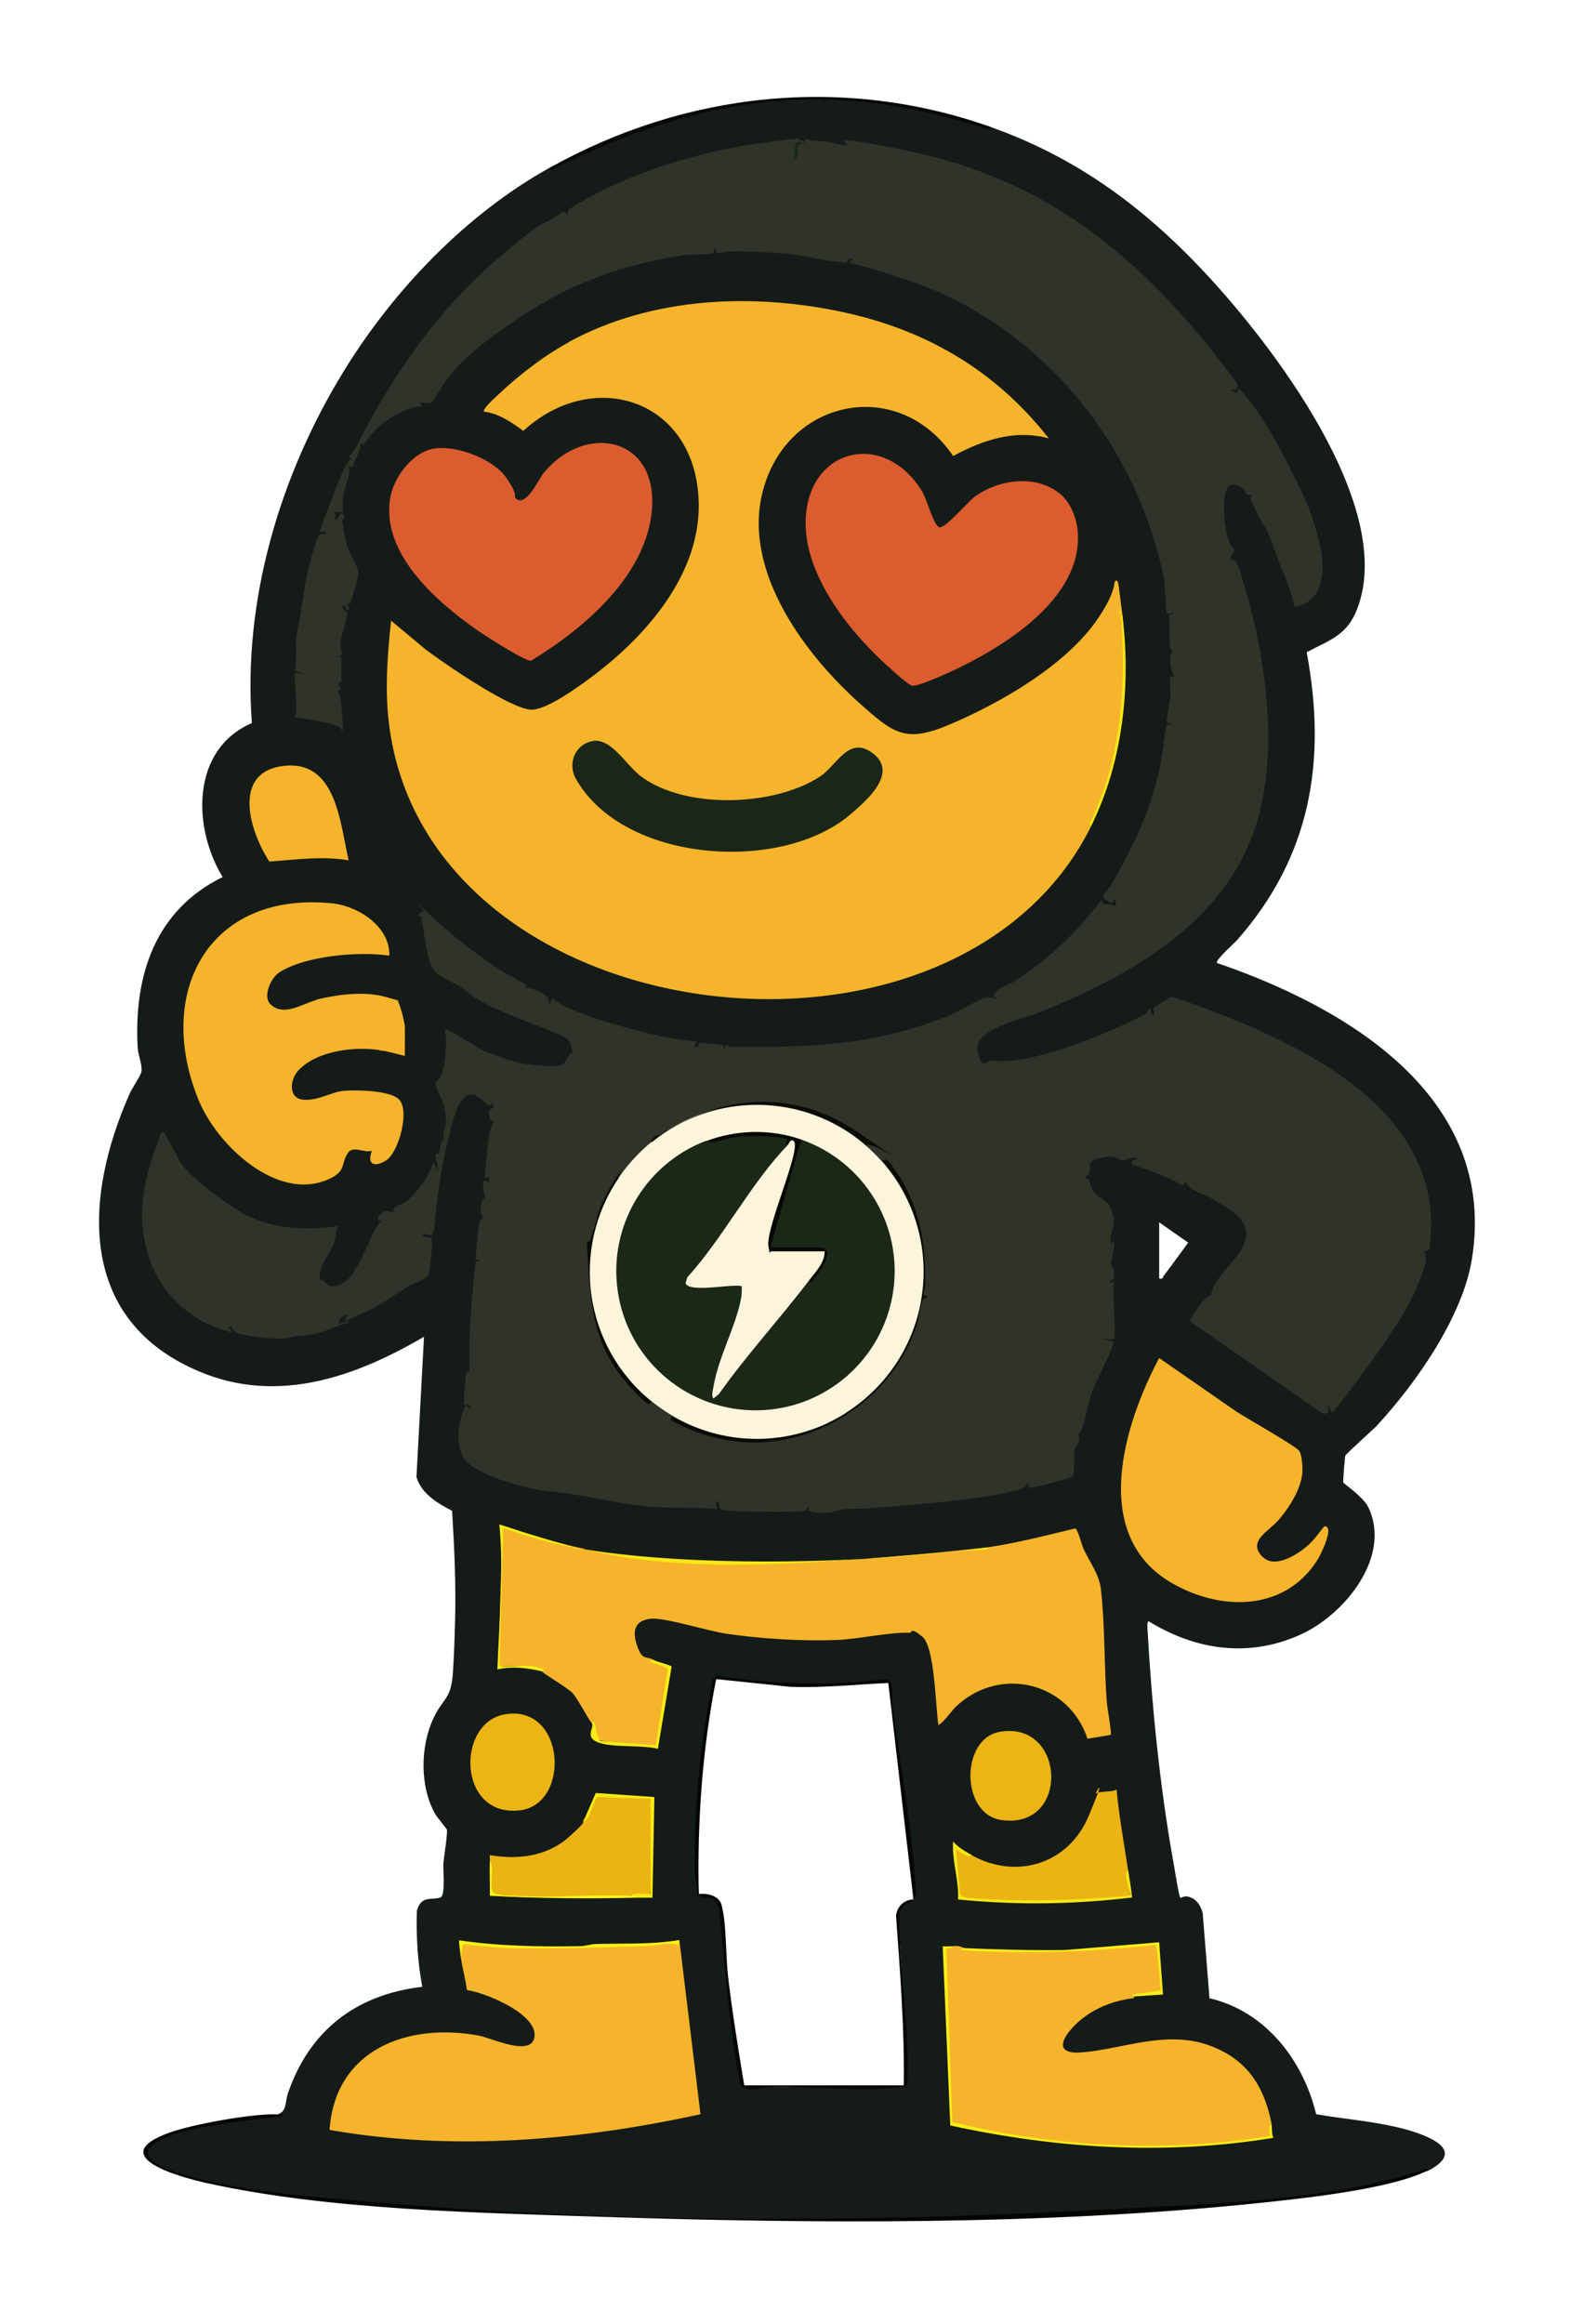 <svg xmlns="http://www.w3.org/2000/svg" id="Ebene_1" viewBox="0 0 810.9 1200.1"><defs><style> .st0 { fill: #fdf4dc; } .st1 { fill: #f6e914; } .st2 { fill: #f5b42b; } .st3 { fill: #070804; } .st4 { fill: #f5e716; } .st5 { fill: #f5e615; } .st6 { fill: #040602; } .st7 { fill: #30342a; } .st8 { fill: #faf113; } .st9 { fill: #f8e716; } .st10 { fill: #f8b82c; } .st11 { fill: #ecb414; } .st12 { fill: #f6eb15; } .st13 { fill: #f7ec13; } .st14 { fill: #f9ee16; } .st15 { fill: #1a2617; } .st16 { fill: #f6b42b; } .st17 { fill: #db5c2e; } .st18 { fill: #f7b72b; } .st19 { fill: #f4b22a; } .st20 { fill: #1b2717; } .st21 { fill: #f9ed14; } .st22 { fill: #30332a; } .st23 { fill: #0a0b05; } .st24 { fill: #151b18; } .st25 { fill: #070803; } .st26 { fill: #f8f3e7; } .st27 { fill: #f9f3e8; } .st28 { fill: #f6b52b; } .st29 { fill: #ecb314; } .st30 { fill: #f9f614; } .st31 { fill: #fcf4db; } .st32 { fill: #f8f3e8; } .st33 { fill: #0c0c05; } .st34 { fill: #050602; } .st35 { fill: #070904; } .st36 { fill: #0f110d; } .st37 { fill: #0b0c05; } .st38 { fill: #171c19; } .st39 { fill: #db5d2f; } </style></defs><path class="st24" d="M711.6,735.7c20-21.7,43.8-55.8,48.6-85.3,13.6-83.6-63.9-129.9-131.6-153.1-1.2-1.4,9.1-10.3,10.5-12,37.9-43.1,46.3-92.4,35.8-148.5,11.9-6.3,20.9-8.7,26.1-22.4,20.5-53.3-45.1-138-79.9-174.9-31.4-33.3-65.9-58.5-109.4-73.9-23.6-6.3-47.2-12.4-72.4-14.2-55.1-4-106.9,11.2-155.4,35.2-43.2,24.1-80.5,63-106.3,105-33,53.6-52.3,118.5-47.5,181.8-31.4,13.5-30.8,53.8-15.1,79.5-34.9,17.2-45.9,50.8-43.9,88,.2,4,2.6,9.2,1.9,12.7-.4,2-4.7,8.2-6,11.1-24,54.1-27.1,117.4,36.5,143.8,40.2,16.7,80.2,2.5,115.5-18.2l-3.9,72.4c2.5,8.7,10.9,13.6,18.4,17.5,1.2,19.5,2.1,39,1.5,58.5-.2,7.8-.5,16.1-1,24-.9,15.4-4.9,13.4-10.2,24.8-6.8,14.6-7,35.2,1,49.3,1.2,2,5.8,7.4,6,8,.5,2.1-1.6,14.4-1.8,17.8-.2,3.6,1.2,16.4-1.6,17.3-4.7,1.5-9.7-1.3-12.1,6.8-.4,13,.4,26.4,2.8,39.3-34.2,4-58.2,22.5-69.4,55-1.6,4.7-.3,9.2-5.5,11l.7.6c-17.5.8-35.8,4-52,8.3-23.2,6.1-20.5,16.1,1.8,22.4,47.5,13.5,108.6,16.9,158.8,19,129.1,5.3,261.8,7.7,389.4-4.4,32.3-3.1,65.5-6.7,95.7-16.9,22.5-11.6-4.5-19.8-16-22.5-13.7-3.2-27.9-4.3-41.8-6.7-6.8-28-26.1-53.1-55.1-59.9l-3.5-43.9c-1.1-4.3-3.6-8-8.3-8.7-1.4-.2-3.1.9-3.2.8-.8-.5-3.2-16.2-3.7-18.8-6.9-38.3-11.1-80.7-13.3-119.6,0-1.2-.4-3.7.5-4.5,24.6,15.1,52,19,78.8,6.8,22.3-10.2,46.9-39.9,34.8-65.5-2.7-5.7-12.7-12.1-13-13-.2-.6.8-13,1-13.7.4-1.1,14.4-13.5,16.9-16.1ZM467.3,1077.2c-27.8.8-55.6.8-83.4.1-6-27.3-8.6-55.5-10.6-82.8.6-10.3-2.9-15.5-10.6-15.6l-.8-.9c-.3,0-.7,0-1,0-2.9-37.1,1.1-74.9,8.5-111.3,29.2,3.1,59.1,4.9,89.6,1.9,5.5,37.4,9.7,74.9,12.8,112.4-4.2,1.6-7.8,3.5-8.1,8.5,2.5,29.2,3.7,58.5,3.6,87.7ZM601,658.9c-.6.8,0,1.8-2.3,1.3v-29l15,10.5c-4.2,5.7-8.4,11.6-12.7,17.2Z"></path><path class="st24" d="M1368.1,506.7c9.5,5,13.7,13.4,26.3,12.7,13.2-.7,40.5-24,46.6-35.5.7-1.3,1.6-5.2,1.9-5.4.3-.3,3.6-1.1,5.1-2.2,5.6-4.3,22.7-32.9,26.9-40.5,18.2-32.9,19.6-52.2-6.4-80.8-13.3-14.7-29.4-27.7-45-39.8l-12-7.1c48.3-22,39.7-80.2,28.3-122.5-3.2-11.8-7.1-23.6-11.5-35,10.8-6.4,17.3-19,10.6-30.9-5-8.9-34.7-27.5-44.6-33.3-56.5-33.2-102.9-40.7-162-7.2-58,32.9-74.9,71.5-82.9,136.1-3.4,27.6-6,63.4,17.3,83.3,4.5,3.9,10,6.3,14.6,10.1-2.4.2-4.7,1.5-6.7,2.7-12.7,7-24.5,15.5-37,22.8-1.3.4-3.1-3-3.8-4-8.1-11.4-14.4-25.3-22-37.2,4.3-10.3,4.5-21,6.5-31.7,1.8-9.9,7.7-23.1,2.7-32.3-5.5-10.2-19.1-10.2-25.8-1.2l-5.6,9.4c-4.3-9.8-7.3-20.2-11.3-30.1-4.1-10-10.5-20.8-23.3-16-5.1,1.9-8.9,9-9.6,9.2-.7.2-3.2-1.5-4.4-1.7-9.9-2.1-17.2,4.7-18.1,14.3-13.8-2.9-19.2,8.1-17.2,20.3,2.5,15.1,24.7,62.6,34.9,74.2,1.7,2,9.4,7.4,9.4,8,0,.5-3.7,1.8-2.6,7.5,1,5.1,7.6,18.5,10.1,23.9,17.9,38.2,46.3,86.6,96.3,62l26.9-13.8c-.3.8-.7,1.5-.7,2.4-.6,16.4-1.6,34.5-.7,50.8.3,4.5.7,12.2,4.2,15.2,2.5,2.2,7.9,3,9.9,4.5.4.3.6.5.5,1.1l-2.1,72.3c-5.5,12.7.3,22.9,0,36.2,0,1.6-.7,3.2-.8,4.8-.1,8.1.1,16.2,0,24.3-9.9.3-3.5,13.2-3.7,19.5-.2,1.1-7.7,2.3-9.4,2.9-17.5,5.8-32.1,17.9-32.2,37.7-6.5,1.2-35.3,4.1-37.9,9.8-1.3,2.9,4.1,4.8,6.3,5.6,12.5,4.5,35.7,6.4,49.4,7.6,57,4.9,117.4,4.6,174.4,2.8,32.8-1.1,70.6-.9,102.6-8,6.1-1.3,24.3-5.6,9.9-11.3-8.9-3.5-19.4-4.1-28.7-6-2.1-17.3-12.5-31.2-28.8-37.2-2.1-5,.7-18.3-2.7-21.6-2.7-2.6-5.8.4-6.5-1.8l-17.5-100c.4-.9,1.3,0,1.9.2ZM1393.7,384.5l19.8,15.5-17.6,26.9c-1.8,1.5-.3,5.6-.7,6.2-.4.6-6.2,2.4-6.7,2.1l5.2-50.7ZM1315.5,662.6h-50.7c-1.1-12.8-3.2-25.7-4.2-38.6-.3-4.3.6-9.8,0-13.9-.3-1.9-1.8-2.7-2.1-4.9-1-7.6-.3-17.9-.6-25.8-.9-20.1-2-39.7-.7-59.8.1-1.9-.7-9.6,1-9.9l42.8,1.9,13.9,97c-1.1,7.5,1.8,15.3,2.1,22.9.4,10.1-1.8,20.8-1.4,31Z"></path><path class="st22" d="M1316.2,73.1l-1.4,2.1c3.4,1.8,1.4-1.2,2.4-1.4s11.9,2.7,14,3.4c8.5,2.8,34.4,16.2,40.2,22.3s.8,2.4,1.1,2.7,1.3-.5,2.2,0,.6,1.1,1,1.4c1.2.8,6.6,4.4,7.1,5s-.9,1.8-.6,2.7c.8,0,1.1-1.5,2.1-1.1s6.3,6.2,7.3,7.3c7.2,7.7,14.8,17.5,19.9,26.6s1.1,6.4,1.3,6.7,1.2-.8,1.7,0,2.7,5.8,2.9,6.3c5.9,18.9,12.3,40.6,15.9,61.2.9,5.1,2.4,12.9,2.5,17.8s-1.6.4-1.4,1.7l2,1.1c-1.3,3.6.5,10.5-.6,13.7s-3,.5,0,1.5c-.6,2.9-1.8,5.8-2.3,8.6s-.3,2.5-.9,4.4,1.1,3.4-1.6,3.3c-.4,1.2,1.6.3,1.4,1-4.3,7.8-9.9,16.3-17,21.9s-10.2,5.8-14.8,8.8-.9.9-.8,1.6c-1.2.3-.4-1.5-1-1.4-1.5.4-3.4,1.4-5.2,1.8-11.1,2.6-24.1,5.8-36.2,8.4s-21.4,5.6-30.4,6.1-1.7-1.3-2.1-1.1.2,1-.5,1.4c-3.7,1.9-11.8,1.4-16.2,2.8l-.7-2.1-.4,2.1-19,3.4c-1.1-.9,5.1-4.4,6-4.8,5.6-2.3,12.8-3.6,18.8-4.9,19.2-4.3,40.1-6.7,58.6-15.8s8.5-6,11.3-6.9,2,.4,2,.4c.4-.6-1-3.2,2.6-4s1.4.7,1.6.5-.6-1.4-.3-2.1,3.9-3.8,4.7-5c10.8-15.1,14-32.7,14.3-51s0-12.7-.9-18.7c-.1-.8-1.5-2.7-1.1-3.1s2.3.7,2.1-.7c-3-.3-2.3-5.8-3-8.5-7.1-30.8-12.4-50.8-35.9-73.2s-2-1-2.1-1.1c-.3-.4.8-1.9.7-2s-1.3,0-2-.4c-3.2-1.8-6.9-4.2-9.3-7l-15.1-6.9-.7-3.2-1.4.3-.3,1.7c-2.1-1.3-4.5-2.1-6.8-2.8-13.6-4.6-30.4-7.9-45.4-8.6s-7.9,1-11.1.4.3-2.4-1.1-2.1c.5,3.2-1.1,4.4-1.7.7l-1.7,2.1-.7-2.1-.5,1.4c-61.2,2.6-101.6,53.3-103.7,112.3-2.9,2.7-.3,1.1,0,2.1s-.9,5.3-1,7.1c-1,20.2-.4,47,12.8,63.5.5.6,2.5.6,1,1.9l-2.4-.4c6.3,2.1,10.9,7.2,16.8,10.4,16.2,8.6,37.3,11.3,54.7,16.9s10.5,3.5,13.3,5.5,5.3,5,5.5,5.3-.4,1.8.1,2.6c-2.4-1.3-7.3-1.6-9.3-2.8s-.3-1.6-.5-2.1-1.6.8-2.4.8-.3-1.3-.9-1.4c-6.2-1.7-11.6-4-17.6-5.9-11.4-3.6-22.8-5.4-34.2-8.8-4.5-1.3-22.2-10.3-24.9-13.4s-.6-2.3-.7-2.4-1.2.7-2,.4c-1.2-.5-7.5-9.4-8-10.8s-.1-2.7-.6-4-3-2.1-3.2-2.7.5-1.6.5-2-2.5-.3-1.3-1.7,1.7.6,1.4-.7c-.6,0-1.9.4-2.1-.4-1.3-6.1-3.2-17.6-2.1-23.6s1.2-2.1,1.5-2.8-1-.2-1.2-.5c-.8-1,1.5-23.4,2.1-25.8s2.5-3.2,2.5-3.6-1.1-1.2-1.2-2.1c-1-7.1,6.6-35.5,9.4-43.4,8.5-24.2,19.2-38.9,39.2-54.7,1.4-1.1,2.7-2.5,2.9-2.6,2.2-1.6,9.2-7,11.2-7.7s2.1.2,3.4.4l-2.1-2.1c14.9-9.6,30.5-18.4,47.6-23.6l.7,2.1,1.5-2.7c13.5-1.8,27.1-3.9,40.6-1.5Z"></path><path class="st2" d="M1034.1,210.2c2.2-2.3,5.7-1.4,7.8.6s7.5,13.9,9.3,17.8,6.3,16,8.9,17.5c3.8,2.2,7-.7,6.4-4.9s-4.8-12.2-6.3-16.7c-1.3-3.8-5.6-14.9-5.3-18.2.3-4.7,4.9-6.9,8.7-3.9s12.8,31.1,16.7,39,3.6,5.3,3.7,6c.3,1.6-4.3,4.1-5.5,5.4-5.1,5.6-7.6,12.5-6.9,20.1s.9,7.9,5.7,6.5,1.8-7.7,2.8-11.2,4.1-7.8,6.4-9.5,6-2.4,7.2-3.9c3.3-4,6.7-21.4,12.3-22.5,11.2-2.2,4.4,13.4,3.3,18.6-4.4,21.5-1.9,39.9-23.4,52.4-12.2,7.1-26.2,8.1-36.6-2.5-9.7-9.9-26.1-47.9-30.6-61.9s-4.9-12.7-1.1-15,7.8,3.5,9.8,7c3.8,6.5,7.1,17.5,11.2,22.9s9.9,2.8,8.5-3.6-6.9-15.4-9.2-21.4-6.6-15.4-3.7-18.6Z"></path><path class="st18" d="M1366.9,166.3l-171.7-2.4c3-13.1,11.9-21.5,24.5-25.6,24.9-8,89.2-6.1,114.7,1.1,13.6,3.8,29.2,12.2,32.5,26.9Z"></path><path class="st32" d="M1325.2,182.2v14.9c0,2.6-8.2-.8-9.4,1s0,7.6-.3,9.8h-10.4v9.7h-10.8c-1.9,0-.1-10.9-.3-12.5h10.4v-11.8h10.4c-1-1.5-1.3-11.1.3-11.1h10.1Z"></path><polygon class="st27" points="1234.1 180.2 1234.1 196.1 1225.1 196.1 1225.1 206.6 1214.7 206.6 1214.7 216.3 1203.6 216.3 1203.6 203.8 1214 203.8 1214 192 1223.7 192 1223.7 180.2 1234.1 180.2"></polygon><g><path class="st10" d="M1372.5,192.7c-.5,3.2.7,6.3.7,9.4s-.7,7.1-.8,10.4c-.6,36,.1,67.1-39.9,79.6-30.6,9.5-98.2,9.5-123.7-11.9s-17.1-36.5-17-57c2.4,1.8,4.6,3.6,7.4,4.7,12,4.7,44.6,5.8,52.5-6.3,3.6-5.6,7.4-24.4,9.2-26.2s9.8-.2,12.5-.7c2.9,10,.8,25.9,10.6,32.6,11.9,8.2,43.9,6.8,57,1.6,14-5.5,13.8-24.4,18.6-36.3h12.9Z"></path><path class="st24" d="M1310.5,243.6c7.4,0,7.8,8,4,13-16.1,20.9-52.1,26-72.3,8.3-4.2-3.7-14-15.9-4.8-18.8,17.9,2.6,36.1,2.7,54.1.6s13.5-3.1,19.1-3.2Z"></path></g><path class="st16" d="M1371.8,466.6c-6.8-14.4,13.4-19,23.6-21.9s10.3-3.5,19.3,2.3c9.7,6.2,19.6,16.3,17.5,29s-14,17.3-19.5,21.5-17.9,14.2-27,8.4-3.8-3.3-3.4-4.7c1-3.7,13.4-13.1,15.1-17.7,1-3.6-2.6-6-5.9-4.5s-11.9,13.5-15.5,15.1-6.9-2.4-7.5-5c-2.5-10.7,13.7-16.7,13.7-22.1s-3.7-4.6-6.2-3.5-3.2,4-4.2,3.1Z"></path><path class="st28" d="M1231,542.3c-.5-.2-3.5-4.9-4.5-5.9-6.1-6-15.2-6.3-23-3.8l2.1-57c47.4,12.3,97.5,11.4,146,7l8.3,52.1c-2.1-.6-3.6-2-5.9-2.8-8.1-2.8-18-1.7-24.4,4.2-1.8,1.6-4.3,6.7-5.2,7.3-1.6,1-5.6,0-7.6.3l-5.7-40.5c-.4-1.9-1-3.5-3-3.8-19,1.6-37.9-1.1-56.9-1.6-3.3.2-4.7,2.2-5.1,5.3-1.6,11.2.6,25.7-.7,36.8,0,.7-.3,2.4-1.1,2.4-2.7,0-11.5.6-13.2,0Z"></path><path class="st19" d="M1248.6,619.6l4.3,45.4-96,2.4c-.2-20.7,24.9-31,42.7-29.1s10.4,4.7,14,1.3c3.9-3.6-.9-9-4.5-10.8s-10-2.1-10.4-2.5-1.1-7.3-.8-7.6l50.6.8Z"></path><path class="st16" d="M1380.8,619.5c-.3,2,.8,7.5-.7,8.7s-6.2.3-7.7.6c-5.5,1.1-22.4,6.3-19.1,14.3s10.6,0,14.6-1.4c20.9-7.5,41.2,5.6,42.1,27.8-13.8-.3-27.6.5-41.4,0-1.6,0-3.2-.7-4.8-.8-5-.2-34.9-.8-36.9-3.4.7-15.1,1.9-30.1.4-45.2l53.5-.7Z"></path><path class="st2" d="M1247.4,607h-45.2l.7-29.9c8.6,2.9,18.1,1.6,24.7-4.8s4.5-7.5,6.2-7.7,5.2.6,7,.7,4.6-1.2,5.1.5l1.5,41.3Z"></path><path class="st16" d="M1326.5,568.2c.3.2,2.4,3.7,3.2,4.5,9.8,9.3,28.5,8.1,35.6-3.9l6.6,38.9-45.9.7-5.6-39.3c-.5-1.8,5.7-1.1,6.1-.9Z"></path><path class="st28" d="M1343.1,541.8c17.4-2.8,20.6,22.9,5.9,25.4s-20.7-23-5.9-25.4Z"></path><path class="st2" d="M1209.6,542.5c13.3-2.1,19.5,15,9.2,22.4-16.4,11.8-27.7-19.4-9.2-22.4Z"></path><g><path class="st7" d="M1117.6,327.4c4.4,7.2,10.9,17.8,16.5,24.1s8.5,6.3,10.7.4-1.5-5.3-1.5-6c0-2.4,29.6-19.1,34-21.5s1.9-1,3.1-1.7c4.5-2.4,10-6.7,15.1-6.1s17.7,3.9,24.1,5.6c9.4,2.5,19.2,5.9,28.5,9.1,5.1,1.8,6,2.6,10.7,3.2s9.2.7,10.4,1.3.4,1.4.5,2.1l.7-2.1c15.9-.4,31.7-1.4,47.5-3.6s42-7.9,64.1-12.3c1.2,3.5,1.5.3,2.2-.1,1.8-1.2,15.2-2.1,17.6-1.8s11.6,4,12.4,5.4-.8,1.1-.6,1.3c3.2-.8,7,3.8,9.8,5.9s7.4,6.2,11.8,9.7,3.8,2.9,6.4,5.3c10.5,9.7,22,20.2,29.8,32.3h-2.8c.9,1.3,2.8.6,3.8,1.8,4.6,4.9,4.5,15.4,3.7,21.7s-2.2,9.6-2.4,10.1c-.7,1.3-2.1,1.5-2.2,1.7s.6,1.4.3,2.7c-2.5,8.8-15.5,28.2-21,36.1s-3.7,4.6-5.5,7c-3.4-6-7.6-11.4-12.7-15.9-1.7-1.5-5.1-3.2-6.4-4.6s0-1.6,0-1.7c-.3-.2-1.8,0-2.7-.4-1.7-.8-10.8-6.6-11-7.7s.9-2.6.5-3.7l-2.8,2.8c2.2-3.7,4.3-7.5,6.7-11.1s16.4-21.1,16.2-24.7-3.1-6.1-5.8-5.8-4,3.1-5.1,3.2-6.2-3.8-7.1-4.5c-4.6-3.2-9.3-6.3-13.9-9.7s-15.2-12.9-16.3-12.8c-4.4.3-5.3,2.6-6,6.7-1.5,9.1-.9,21.1-1.7,30.5s-1.7,8.6-1.8,12.9l-1.4-.7v2.1s1.4-.7,1.4-.7l-1.9,27.5c-8.2,6.2-16.3,13.2-14.1,24.6l-55.2,2.8c-1.3-3.2-.8-.5-1.2-.2-1.5,1.2-3-1-3.7-1.2s0,1.3-.7,1.4c-1,.2-6.6-.7-8.2-.7-25.3-.4-53.5-2.1-78.2-7.2-2.4-.5-18.8-4.8-19.5-5.6-1.2-1.4-1.9-15.7-1.4-18s2.1,0,2.1-.7l-2.1-.7c-.2-9.8.8-19.5,1.2-29.2.1-3.3-2-9.5,1.7-11.1,0-.8-1.8,0-2.1-.4s.5-12.1.7-12.8,1.5-.4,1.4-.8c-.9-2.9-1.5-7.2-.7-10.3s3.5-.7,0-2.3l1.1-23.5c-6.7-8-11.8-3.1-12.5,5.6s.8,10.4.2,12.5-1.4.2-1.3.7c1,3.5.4,1.7.4,4.9s.5,9.8-.3,11.1-2.2,2.2-2.9,2.7c-4.5,3.6-13.8,8.5-18.5,10.8-3.9,1.9-12.7,6.5-16.6,7s-.3-2.1-2.4-1.4c-.2.2,1,1.7.7,2.1s-8.1,2-9.4,2.1c-3.9.4-11.2,0-14.9-1s-13.1-6.6-15.7-9c-2.2-1.9-4.5-5.9-7.2-7.8l1.7-.3.3-1.4c-3.9.9-7.2-4.7-9.3-7.7-5.1-7.2-10.6-17.3-14.5-25.2-.8-1.6-1-2.1-1.8-3.6s-2.4-5-1.5-7.2c-.1-.2-1.1.7-1.3.6-.8-.5-6.9-13.9-6.4-14.5,13-1.1,25.3-4.1,36.4-11.3s6.7-8,10.2-4.4,7.5,11.9,9.9,15.9-.1,1.4,0,1.7Z"></path><g><path class="st26" d="M1298.8,350.5c18.7,11.2,27.3,33.9,20.5,54.6-6.7,20.8-26.9,34.2-48.7,32.2-21.8-1.9-39.3-18.6-42.3-40.2s9.3-42.5,29.7-50.3c.2-.6.4-1,.8-1.2,12.5-4.6,29.2-3.1,40,4.7Z"></path><path class="st36" d="M1258,347l-.8-1.5c8.5-3,16.6-3.5,25.4-2.1s10,2.9,14.7,5.4,2.9,1.2,1.3,1.8c-12.3-7.4-27.3-8.7-40.7-3.6Z"></path><path class="st38" d="M1277.2,384.5l10.4-28.2c.5-.4,1-.3,1.6-.2,3.2.5,12.9,9.9,15,12.9,19.6,28.7-4.9,66.7-38.8,57.6l28.9-38.6c1.1-.9-.8-3.4-1.4-3.4h-15.6Z"></path><path class="st38" d="M1270.3,397.7l-9.7,27.5c-1.6,1-7.2-3.9-8.7-5.2-29.3-25.6-8-74.1,30.9-65l-29.8,40.2c.2,1,3.6,2.5,4.5,2.5h12.9Z"></path></g></g><path class="st35" d="M511.8,65.6c-1.1,2-3.2.7-4.7.2-81-25.8-144.3-15.8-219.1,20.3-1,.5-3.4,2.5-4,.5,70-39.1,151.7-48,227.8-21Z"></path><path class="st6" d="M143.1,1091.9c1.1,0,3.3-.7,3,1-15.3,1.8-30.9,3.1-46,6.5-13.5,3-38.5,11.1-12.2,21.2,28.6,11,81.1,14.5,112.6,17.2,123.2,10.5,251.3,9.8,374.6,3,49.6-2.7,111.1-4.3,158.1-19.7,1.1-.4,3.6-2,4.2-.3-19.2,9.9-65.8,14.6-88.4,17-109.8,11.3-227.4,10.6-337.6,7-65.1-2.2-141-3.4-204.4-17.4-14.1-3.1-53.7-13.9-19.2-26.2,11.8-4.2,42.9-9.9,55.2-9.3Z"></path><path class="st2" d="M302,800.1c68.3,12.5,140.3,6.3,207.8-1,15.2-2.2,30.6-6.2,45.5-9.8,1.4.3,3.4,8.5,4.3,10.4,3.2,7.1,8.1,13.1,9,20.9,2.2,19,1.6,39.6,3.1,58.8.2,2.5,2.6,15.9,2,16.5l-12,2c-9.6-28.9-44.3-37.7-67-17.5-3.7,3.3-5.9,7.7-10,10.5-1.5-9-1.8-40.4-8.3-45.7s-5.2-2-6.5-2c-10.2-.5-26.5,3.3-37.7,3.7-18.2.7-38.7-.6-56.8-3.2-9.3-1.3-31.9-8.4-39-7.8-8.9.8-9.9,6.7-7.3,14.1s4.5,5.3,7.7,6.8c2.7,1.4,5.7,2.9,9,4.3.8,1.9-5.3,39.5-7.1,40.6s-26.3-2.2-29.6-3.1c-1-3.6-2.1-6.5-3.4-8.8-.9-.2-7.2-12.5-10-15.5s-16.1-10.5-16-11.5c-4.8-2.4-12-3.1-21.6-1.9l-.7-.5c.7-24.3,1.4-48.4,2.1-72.3,13.8,4.8,27.9,8.8,42.2,11.7Z"></path><path class="st2" d="M350.9,1002l10.9,89.8c-62.6,13.7-128.2,19.2-191.6,8.1,2.9-41.5,40.2-55.5,77.1-48.7,6.5,1.2,27.8,11.6,28.8.2s-25-22.3-34.9-23.7c-.8-5.6-2.3-11.2-3.2-16.8-.2-2.7,0-5.3.5-7.9,36.6,3.8,76.7,4.1,112.4-1.1Z"></path><path class="st2" d="M497.8,1006c.3.6-.5,1-2.5,1,34.2,1.1,68.4.6,102.5-3.2l2.2,25.1c-5,.2-9.7.9-14.2,2,0,.5,0,.8-.5,1-9.8,1.2-19.3,4.8-26.9,11-7.2,5.8-16.9,18.2,0,17,21.1-1.6,43.4-11.6,65.7-3.8s29.4,24.5,32.7,40.7c-.4,2.1-.5,4.3-.3,6.5-54.1,9-111.2,5.7-165-6.8l-3.5-90.6,6-1c1.9.1,3.7,1,4,1Z"></path><path class="st2" d="M652,803.8c5.9,6.3,16.7-.2,22.2-4.6s9.2-11,10-11c5.4,0-2.5,15.4-3.7,17.3-17.1,27.1-50.7,26.6-76.1,11.5-41.4-24.8-23.9-81.5-5.7-115.7l39.8,27.6c4.7,3.1,31.2,18.1,32.6,20.4s1.7,8.3,1.6,10.5c-.3,8.5-6.7,18.6-12.1,24.9s-16.4,11-8.6,19.2Z"></path><path class="st29" d="M302,939c1.8-2.3,3.8-6.3,6.2-12,9.4.2,18.7.9,27.7,2,.6.1,1,.2,1,.3.2,16.1,0,32.9-1,48.7v1c-3.4-.2-6.7-.2-10,0-8.5.4-69.4,2-72-.9-.2-5.7-.5-11.4-.9-17.1,0-1,0-2,0-3,14.7,2.5,29.6.7,41-9.5s5.2-6.4,8-9.5Z"></path><path class="st29" d="M582.7,966c0,4.4.5,8.9,1.3,13.5-28.6,3.2-57.3,3.4-85.9,1.1-.4,0-1.8-.4-2-.6-.9-.9-3.7-24.4-3.1-25.5s.5-.5,1-.6c2.4,2.3,5,3.7,7.8,4.1,23.2,12.9,50,4.6,60.4-20s3-11.1,3.8-11.7c1.8-1.6,8.3-.6,10.7-2.2,1.3,14.1,3.9,28,6,42Z"></path><path class="st11" d="M260.7,885.3c31.5-5.4,34.3,46.7,7.6,49.6-32.1,3.5-32.7-45.3-7.6-49.6Z"></path><path class="st11" d="M516.5,894.3c34-5.8,36.3,50.6.8,45.6-21.3-3-21.3-42.2-.8-45.6Z"></path><path class="st34" d="M471.8,981l-13-111.9c-16.8.8-33.6,2.6-50.5,2l-38.4-4c-7.2,36.5-9.8,73.7-9,110.9,0,0-.2,1.2-1,1,.8-4.3-1-8.5-1-12.4-.6-24.8,2-57.3,6.2-81.9s2.8-16.8,3.8-18.2.9-.9,1.5-1c28.8,4.2,58.1,5.3,87.1,1.6,4.4,0,3,10.5,3.4,13.4,4,31,10.1,62.9,12,94,.2,2.7.6,4.3-1,6.5Z"></path><path class="st25" d="M361.9,978c4.1-.2,9.5,1.1,10.8,5.7,2.6,10,2.1,25.8,3.3,36.6,2.2,18.9,5.3,37.8,8.4,56.6h82.4c.4-29.2-1.9-58.4-4-87.5.3-4.7,4.3-8.5,9-8.5-2,2.8-6.3,1.9-7,7.4-.5,3.5,0,9.3,0,13,.7,19.2,3.5,38.7,4,57.9,0,2.8.4,16.3-.5,17.6s-1.9.9-3,1c-19.6,2.4-47.3-.5-68,0-4.4,0-13.9,3.8-15.2-2.7-5.9-29.1-7.4-60.6-10.9-90-.4-1.5-1.4-3.4-2.7-4.3-2.8-1.8-7,.7-6.6-2.9Z"></path><path class="st21" d="M493.8,1005l-5,1.6,3.1,89.3c9.1,2.1,18.4,4.2,27.7,5.8,40.2,7,83,8.5,123.5,3.2,1.9-.2,12.1-1.5,12.6-1.9.6-.7-1-5.1,1-6,.4,2,0,4.8,1,7-55.5,9.1-112.2,5.6-166.9-6.4l-3.9-92.5c2.3.1,4.7-.1,7,0Z"></path><path class="st9" d="M509.8,799.1l.5,1c-64.4,4-145.5,15.6-208.3,0,58.9,9.5,148.3,7.4,207.8-1Z"></path><path class="st4" d="M501.8,958c-1.7,2.6-7.7-3.4-8-3l2.1,23.3,2.4,1.6c28.6,2.5,56.9,1.5,85.4-1,1-1-4.2-10.9-1-13,.7,4.7,1.6,9.3,2,14-29.9,3.6-60,4-89.9,1,.6-10-3.3-20.1-2.5-30,2.6,3.2,6,5,9.5,7Z"></path><path class="st13" d="M302,800.1c-14.3-2.3-28.3-6-42-11l-2,70.5c.7,1,.8,1.1,2,1.1,7.1-.2,14.1-1.6,20.9,1.4-.2.4-1,.8-1,1-7.7-1.8-15.1-2.7-23-1,.9-24.9,3.4-50,1-74.9,14.4,4.8,29.2,9.3,44,13Z"></path><path class="st14" d="M497.8,1006c17.4.8,34.9,1.2,52.5,1l48.4-4,2,27-15,1c0-.2-.9-.5-1-1l14.9-2.1c-.7-3.5-1.6-22.4-2.9-23.5-33.6,3.7-67.6,4.8-101.4,2.6l2.5-1Z"></path><path class="st8" d="M350.9,1002l-1,4c.1-1.4.1-1.9-1.4-2.1-5-.6-9.5,1-14,1.1-23.9.6-48.1,1.7-72,1-7.4-.2-16-1.2-23.4-2l-1,7c-.4-3-1-6-1-9,20.5,3,41.6,3.4,62.5,3,2.8,0,5.3-1,7.9-1.1,14.5-.4,29.1.3,43.5-2Z"></path><path class="st1" d="M302,939l5.7-13.1,30.3,2.1-1,52c-2.7,0-5.3,0-8,0-1.1-.3-2.1-.6-3-1,.9-2.1,10-.5,10-1v-49l-27.3-1c-1.5.4-3.4,9.5-5.7,11.5s-1-.5-1-.5Z"></path><path class="st12" d="M336.9,857.1c1.4.7,10,2.9,10,3.6l-7.1,42.4c-8.5-2.1-22.5-.5-30.3-3.1s-2.7-7.4-3.7-9.8c0,0,.3-1.6,1-1,1.2,1.1,1.3,9.1,3.6,9.9l28.3,2.1,6.1-39.3c-.2-.7-5.3-2.4-6.4-2.8s-4.1-1-1.7-1.8Z"></path><path class="st30" d="M325.9,979c1.1,0,2.5-.3,3,1-25.3.6-50.7.4-75.9-1,.1-6-.2-12,0-18,2.9,3.2-1.2,15.6,2.6,16.8s7.8,1.1,9.8,1.2c19.6,1.3,40.7-.9,60.5,0Z"></path><path class="st2" d="M180.1,444.3c-13.6-2.4-27.3-.3-41,.6-10.2-15.6-19.6-46.4,7.6-49.4,27.1-3,28.9,29.6,33.4,48.9Z"></path><path class="st22" d="M186.1,228.5c.4,5.3-3,8.2-4,13l-2-1c1.3,5.3-2.2,10.3-2.9,15.6s.2,8.1,0,8.4-3.3-.4-4,0,1.2,2.6-1,3.5c2.4,2.3,2.9-4.5,5-2.5s-.6,2.1-.4,3.1c.6,4,1.4,9.5,2.5,13.3s5.9,11.3,5.8,14.1-3.4,12.9-3.9,14.8-1.7.7-1.7.9c-.3.8,1.2,2.4.8,2.8-2,2.2-1.7-2.5-3-2-1.2,3.2,2.2,2.6,2,4.3-.5,5.1-3.1,11-3.5,15.6s3,4.9-1.5,6.6l2,.5v12.4c-.1.9-3.8-.2,0,4.1-3.6,1-.9,1.2-.5,3.9s1.9,17.6,1,17.6c-.9,0,0-1.5-1.2-2-7.2-2.8-15.6-4.1-23.3-5,2-2.5-.8-22.2,0-23l6,.5-6-1.5c1.3-5.4,0-14.7,1-19.3,2.3-9.9,3.5-24.2,6.5-35.6s4.2-14,5-15,2.3-.9,3.5-1c.3-2-2.5-.5-3-1s4.2-12,4.8-13.7c2.1-5.4,6.1-16.6,8.9-21.1s1.6-2.2,3.2-2.3l-2-1.5c1.7-2.1,3.8-5.2,5-7.5h1Z"></path><path class="st17" d="M547.4,254.9c5.4,4.3,8.6,12.4,9.2,19.2,3.2,35.1-39,60.6-66.5,73.2-3.4,1.5-16.9,7.7-19.3,6.7s-8.4-6.5-10.1-8c-20.7-18.1-45.1-47.9-44.6-76.8.8-38.3,41.1-47.5,60.4-15,2.4,4.1,5.8,17.6,8.8,18.1s14.6-13.1,18-15.7c12.2-9,31.5-11.8,43.9-1.8Z"></path><path class="st39" d="M266.2,257.2c5.3,5.4,11.9-9.7,14.8-13.2,21.3-25.6,57.9-18.5,55.8,17.8-2,34.8-34.9,62.6-62.5,79.4-3.3.3-25-13.7-29-16.6-20.6-14.6-48.3-39-43.8-67.2,1.8-11,11.6-24.2,23.1-25.8s30.1,5.4,36.8,15,3.8,9.6,4.8,10.7Z"></path><path class="st2" d="M436.8,161.5c42.6,9.4,78,30.5,104.9,64.9-17.5-4.8-34,.8-49.4,9.1-28.6-42.1-87.5-29.3-98.8,20.1-9.2,40.5,22.6,82.9,51.3,108.3,16.5,14.6,22.8,19.8,44.6,10.7,26.8-11.2,61.8-31.2,78.1-55.8,3.4-5.2,7.6-12.1,8.2-18.3,1.3-1.7,1.8.1,2,1.5.7,5.2,1.4,10.3,2,15.5,2.9,37.1-.4,74.7-16,108.9-69.6,140.9-339.6,109-362.4-49.7-2.7-18.6-1.3-37.6.7-56.2l17.7,14.8c9.8,7.4,44.1,31,54.8,31.2,7.6.1,22.9-10.9,29.3-15.6,29.4-21.5,59.2-54.9,57-93.8-2.8-51.1-54.5-67.5-90.5-34.6-6.1-4.4-12.6-9-20.3-9.9-1-1.2,5.3-6.9,6.5-8,10.8-10.4,24.3-20.8,37.5-28,44.9-23.2,94.2-23.1,142.9-15Z"></path><path class="st2" d="M436.8,161.5c-1,1.8-3.6,1-5.2.7-51-7.3-85.9-9.4-133.6,13.8s-3.4,2.5-4,.5c43.1-23.4,95.6-25.4,142.9-15Z"></path><path class="st5" d="M563.7,426.4c-2-.6,0-3,.5-4,13.2-28.1,16.8-60.7,15.5-91.5s-2.7-9.5,0-13.5c4.5,36.4.4,75.8-16,108.9Z"></path><path class="st15" d="M306.7,382.6c9-1.2,16.9,12.5,23.7,17.8,22.8,17.8,69.6,16.2,93.3.5,8.7-5.8,14.9-21.7,27.6-11.5s-4.3,24.6-12.5,31.5c-35.7,30.1-116.7,24.7-141.3-18.6-4.7-8.3-.2-18.4,9.2-19.7Z"></path><path class="st2" d="M196.1,542.3c-12.9-2-32.4.2-42,10.5-4.6,5-5.1,14.4,2.5,15.1s14.8-4.1,21-4.6c6.6-.5,22.8-.2,28,4,6.5,5.2.5,27.6-6.1,31.9-5.6,3.6-10.3,2.6-7.4-4.9-4.3,1.2-9.8-2.9-12.4,1.1-4,6-.5,9.4-10.3,13.7-26.5,11.5-57.2-17.8-66.7-40.7-23-55.8,5-108.4,68.9-101.9,13.5,1.4,29.9,12,29.5,27-15.6-2.3-43.3,0-56.8,8.6-4.3,2.7-8.8,12.4-4.6,16.5,6.8,6.7,16.7-.4,23.5-2.1h3c7.6-2.4,32.8-4.4,38.4,1s4.4,21.5,4.1,26.7c-4.2-1.2-8.3-1.7-12.5-1.7Z"></path><path class="st22" d="M232,586.3c-4.4,16.4-6.2,33.3-8.1,50.3-.7,2.6-3.8.2-5.8.6.1,2,3.6,1.3,4.7,2.2s-.8,18.3-1.7,19.3c-2.2,2.5-8.1,4.2-11,6-10,6.4-14.7,10.1-25.8,14.8s-2.1,4.2-6.2,1.6l2-2c-1.2-1.2-6.2,2.7-5,4s4.7-2.6,5,0c-5.8,1.2-11.1,4.3-17,5.6s-10.1.8-14.4,2.2-24.3-1.1-26.8-2.8-1.3-3.7-3.7-3l1.5,3c-20-4.8-36.4-19.1-42.8-38.9-6.2-18.9-3.6-36.1,2.8-54.4s3.2-9.3,3.6-9.7c1.6-1.6,1.8.7,2.2,1.3,3.1,4.4,5.8,10.9,8.1,14.5,5,7.6,25.3,22.4,33.7,26.6,15.1,7.5,31.3,8.1,47.8,5.6-2.3,2.7-1.4,6.1-2.6,8.9-2.5,6.5-7.2,9.9-7.5,18.5,3.2.8,3.7,3.6,6.4,3.7,13.5.4,18-25.8,25.5-33.6.2-.6-3.9.2-.4-3.4s5.6-.7,6.3-1.2.5-2.2,1.6-2.9c1.6-1.1,3.9-1.5,5.3-2.6,6-4.8,11.8-13,14.2-20.3l2,4c.8-2.4-1.3-5.5-1-7.4s1.6-.5,1.8-1.1c.8-2.6.7-6,3.2-8.5s1.4-.6,2-1Z"></path><path class="st2" d="M163.1,516.3c10.9-2.7,25.1-4.6,36-1.5s5.5,1.4,6.5,2.5,3.5,11.7,3.5,12.5v15.5c-4.4-1.1-8.5-2.3-13-3,3.6-3.1,8.1,1.2,12,1,1.2-1.2-1.9-23.8-4-25.5-5.2-4.4-23.6-3.4-30.4-2.4-3.3.5-7.8,3.3-10.6.9Z"></path><path class="st22" d="M185.1,228.5c17.6-34.2,40.2-67.2,69.7-92.9s23.7-17.6,35.7-26h1.5s1,2,1,2c0-1.3,0-2.5,1-3.5s10.2-6.1,12-7c25.2-13.8,60.1-23.8,88.5-27.4s14.7-1.6,19-1.2.6,2.3,2.4,2.1c-.3-4.9.3-2.1,3.5-1.9,7.2.3,8.1.4,15,2s0-2.1,1.9-2.1c8.2,0,29.7,4.6,38.5,6.6,72.4,16.4,120.5,59.9,163.7,118.1,1.3,3.6.7,4.5-2.9,3.8,3.5,4.1,4.2-.6,4.5-.5,10.2,11.4,17.8,24.6,24.6,38.2s9.2,17.5,12.7,27.5c5.2,15,12.9,42.6-8.7,47.2-2.4-11.2-7.7-21.4-11.4-32.2s-5.5-10.7-8.5-17.3c-.7-1.6-2.5-4.7-2.8-6.1s.7-2.2.6-2.3c-.2-.2-1.8.3-2.7-.3s-.9-2.1-1.8-2.8c-13.7-10.6-9.8,18.8-8,25s3.2,5.2,3.3,6.7-1.8,2.3-1.9,3.8,2,.7,2.9,2.2c1.9,3.2,6.4,19,7.5,23.5,8.5,33.1,12.7,70.8,5.4,103-12.9,57-65.8,86.9-116.1,106.7-7.5,2.9-32.4,8-30.3,19.2s4.7,4.5,8,5.1c18.4,3.1,62.1-15,79-24.3,1.1-.6,1.8-5.6,3.2,1,2.1-1,.2-3.2.6-3.8s8.8-5.7,9.4-5.8c1.1-.1,7.7,2.5,9.5,3.1,50.8,18.4,124.6,50,124.6,114.9,0,1.4-.6,11.3-.8,11.8-.6,1.5-2.5,1.4-2.7,1.8s1,2.9.7,5.1-4.1,12.5-5.5,15.5c-6.6,14.3-19.5,32.1-30.3,46.5s-11.5,15.4-12.5,15.8-.9-3.1-2.5-3c1.5,2.7.6,4.1-2.6,3.6l-68.4-47.6c-.5-.7,8-13.9,10.8-13.1,1.4-9.7,13.2-17.6,17-26.5,5.3-12.3-7.4-18.2-16.2-23.6-4.7-2.8-12-4-13.7-8.8l-1.5,2c-8.2-5-17.5-7.9-26.5-11l.5-2,2.5-1c-2.8-1.6-5.1.9-7.5.9s-3.5-1.9-6-2-9.7,1.4-10.5,2.8c-1.3,2.5.4,7.7-3,7.3v1c3,.1,2.2,4.2,4.4,7.1,3.4,4.4,8,3.9,9.8,11.1s-1,9.2-1.2,13.4,1.8.3,1.9,1.1c.6,2.7-1.7,10.6-1.6,11.8s1.9,2.7,1.7,6.1-3,1.1-2.1,3.9l2-1.5c-1,4.2,1.1,28.9,0,30s-5-.7-5,.5l5,1c-2.9,9.3-8.6,18.1-11.8,27.2-2,5.6-2.8,13.1-4.9,18s-2.1,1.3-2.1,1.4c-.2.4,1,2.6.8,4.3s-2.2,3.8-2.5,5.5.3,11.7-.7,13-21.1,6.2-22.3,6.2,0-2.6-1.5-2.1c-.2,2.6-8.8,4.2-11.7,4.8-18.5,3.7-42.6,5.6-61.7,7.2s-18.1,0-25.1,2-13,.3-13.7,0c-1.1-.3-.2-2.1-1.1-2s-.2,1.4-.7,1.8c-1.6,1-33.9.6-38.3.2s-7.8-.3-6.5-5l-2,.5,1,3.5c-10.4-1.1-21.1-.4-31.5-1-14.9-.9-27.3-4-41.9-6.4s-14-1.3-21.5-3c-10-2.3-33.1-7.9-37.2-17.8s.2-21,1.3-24.1,2,.8,3,.5c.9-3.3-2.4-1.4-3-2s.6-14.7,1-16.3,1.9-.7,1.8-1.1c-.6-14.6.5-33.2,2.2-48s0-6.8,2.9-9c-.8-1-2.2,0-2-1.9.4-4.6,1-14,2-18s2.2-.6,2-1.1c-1.1-3.6-2-4-1-8.8s1.6-.6,1.8-1.2c.3-1.5-1.8-9.3-.8-10.5l3,1v-3s-2,1-2,1c-.8-1.2,1.7-21,2.3-24.2s1.9-4.2,1.8-5.2-1.8-.4-1.9-1-.2-4.7-.2-5c0-.7,3.4-.4,2-2.6s-1.5.7-2,.4c-2.7-1.6-4.5-4.8-8.2-5.7s-6.1,2.9-7.8,5.9-4,11.9-4.9,15.5c-.7,1.7-1.4,2-2,1-2-1.9.4-5,.5-7.5s-.5-7.4-.9-8.9c-.7-3.1-4.4-9.1-4.4-11.4s2-2.5,2.6-4c2.8-7.1,3.3-16.8,2.2-24.3.9-.9,16.7,9.4,19,10.5,4.8,2.2,16.7,6.5,21.7,7.2s14,1.5,16.6,1.2c5-.6,4.7-2.4,6.6-5.2s2-.6,2-1.3c0-1.6-1.3-7-3.1-7.9-15-7.3-31.5-11.7-45.9-20-3.4-1.9-5.7-4.5-8.6-6.4-5.6-3.6-13.6-5.2-15.8-12.1s-3.2-15-4.2-20.8.8-2.8.6-3.1-3.5-.1-1.8-2.1,2.4.8,2-1l-3-4c7.4,7.1,15,14.1,23.1,20.4s11.4,8.6,16.7,12.2,15.4,8.6,16,9.5-1.1,1.7-.9,1.9c2.6-1.6,11.5,3.1,12.4,5s-.7,5.6,2.1,0c3.9,3.2,9.2,5.4,13.8,7.2,9.4,3.7,19.8,6.8,28.9,9.1,10.4,2.6,20.9,5.3,31.7,5.7l-1,3c2.7,1,1.6-1.8,2.7-2s11.1.9,11.7,1c1.2.3.2,2.1,1.1,2s0-1.9.9-1.9,1.8.9,3.1.9c41,.2,72.4-.5,111.1-15.8,5.2-2.1,16.3-8.9,20.3-9.7,2-.4,4,.8,6,.5l-2.5-1c1.1-4.2,6.9-5.4,10.4-7.6,18.2-11.7,32.5-25.3,45.5-42.4l.5,2,7,1c-.9-6.8-1.8-1.2-2.1-1.1-.6.4-5-3.1-4.9-3.4.3-1.2,3.3-4.2,4.2-5.8,12.5-21.5,21.5-40.8,25.9-64,1-5.2,1.4-9.9,2.2-14.9s.4-4.1,2.7-3.8v-1c-.3-.2-1.6.4-1.9-.5s1.7-11.1,1.9-13c.3-2.9-.6-7.5,0-9.8s1.9-.6,2-.7c.3-.4-3-4.9-2-10.4s2.2-3.2,2-3.5-1.7.3-2-.7c-1-3.8.3-12.8-1-17.3l3-1c-1.1-.2-3.8.6-4-.6-.8-5.5-.5-13.2-1.6-18.5-14.6-70.8-65.8-131.3-133.9-153.6-9.3-3.1-18.8-6-28.4-8.2l2-2c-2.7-1.2-3,1.7-3.5,1.8-3.2.5-24.1-4-30-4.5s-15.2-1.1-21.9-1.3-10,0-14.9,1.1l-.6-2.1h-1c0,.7.2,1.8-.7,2-3.8.9-11.4.4-15.7,1.1-32.3,4.9-60.7,15.7-87.5,34.4s-31.7,25.2-42,42l-6-.5,1,2c-7,.3-16.1,5.4-21.5,10s-7.4,8.9-8.5,9.5-1.4-.1-2-.5c-.3.9-.6.9-1,0Z"></path><path class="st15" d="M413.9,73.6c.4,1.7-1.5.5-1.8,1.4-.5,1.3,1.1,6.7-2.2,7.5,1.3-2.7-1-10.4,4-9Z"></path><g><path class="st31" d="M446.9,591.3c3.2,2.7,6.1,5.7,8.9,8.8.9,0,1.7,0,2.1.5,32.5,38.4,23.4,102.7-20.1,128.5-20.1,14.6-47.2,18.3-71,11.5-6.6-1.9-15-4.4-19.3-9.4-3.9-2.3-7.6-4.8-11.1-7.7-6.3-2.4-11.9-9.7-16.1-15.4-11-15.2-15.4-32.7-16-51.3s4.6-35.1,15.4-48.8c4.7-6.9,10.4-13,16.8-18.3,24.4-19.9,58.5-25.8,88-13.7,7.8,3.2,18.3,8.1,22.3,15.2Z"></path><g><path class="st33" d="M455.8,600.1c1.4-2.9,3.7.2,4,.6,14.5,18.9,18.5,39.5,18.1,63,0,2.8-2.6,6,.9,5.5v1c-.7-.1-1.6,0-2,.7-1.5,2.9-2.2,10.4-3.6,14.2-6.4,18.7-18.9,34.3-35.4,45-.7-.3-.7-.6,0-1.1,20.9-13.6,35-35.6,38.4-60.4,3.5-24.7-4-49.8-20.4-68.6Z"></path><path class="st37" d="M336.6,589.8c-1.3.4,1.4-3.1,1.6-3.2.3-.2,1.5.3,2.3-.3,33-21.5,69.7-24.2,103.1-1.3s7.2,3.9,3.4,6.3c-31.6-27.1-78-27.7-110.3-1.5Z"></path><path class="st33" d="M319.7,608.1c-25.3,37-18.1,87.2,16.7,115.5-1.3,2.9-3.2.3-4-.4-27-24.9-27.3-47.1-29.3-81.5,0-.4,1.6-.4,1.8-1.2,3.3-12.2,5.3-19.6,12.2-30.6s2.2-3.8,2.6-1.8Z"></path><path class="st23" d="M437.8,729.1v1.1c-27.3,17.8-59.9,19.6-88.9,4.5-.5-.3-4.2-1.8-1.4-3.4,28.1,16.4,63.1,15.6,90.3-2.2Z"></path><path class="st20" d="M364.9,589.3c14.1-2.9,28.1-5.6,42.5-1.7.6.2.4,1.4-.5,3.6l-1.3,4.3c-16.9,22.1-33.3,44.3-49.4,66.6,8.3.9,16.9.8,25.7-.1,2.9.9,3.8,3.5,2.8,7.7-5.1,16.1-10,32.2-14.7,48.3,13.6-17.9,27.7-35.5,42.1-52.7.7-.9,1.7-1.6,2.6-2.3s2-1.3,3.1-1.9c4.4-3,13.1-14.4,5.5-17-.1.6-.3,1-.5,1-5.7.3-19.2.8-24.3,0s-.5-.5-.7-1c3.7-17.2,8.2-34.4,13.6-51.7-.4-2.9.3-4.2,2.2-4,33,11.4,53.1,44.8,47.6,79.3-5.5,34.5-35,60.1-69.9,60.6-34.9.5-65.2-24.1-71.7-58.4-6.6-34.3,12.5-68.4,45.1-80.8Z"></path><path class="st3" d="M413.8,588.5l-15.9,55.7h25.5c8.6,0,.5,11.9-2,15s-3,4-3.5,2l-.9-2.2c3.5-3.5,5.8-7.4,6.8-11.8l2-1c-.2.8-.5,1.9-1.1,2-4.1.5-21.1.7-24.9,0l-1.4-2c-3.4,3.1-4-3.8-3.4-6.9,4.7-15.8,9.2-31.7,13.5-47.6l-1.7-.5c-1.7-.4.5-2.6-.5-3-5.8-1.9-20.6-1.7-26.8-.9s-10.6,3.7-14.6,1.9c15.7-5.9,33-6.2,48.8-.8Z"></path><path class="st0" d="M406.9,591.2c.7-.7,1.4-3.3,3-2,4.4,3.8-14.7,45.2-13,54.5s.8,2.5,1.5,2.5h27.5c.2,5.8-4.7,10.6-8,15-15.1,19.8-32.1,38.3-46.6,58.7l-2.8,2.3c-1.2-1.5-.3-4.3,0-6,2.4-14.9,11.3-30.7,14.1-44.9.5-2.4.6-4.7.5-7.1-4.8-1.4-27.3,3.7-29-1.6l.9-3c18.5-20.3,33.1-49.1,52-68.4Z"></path></g></g></svg>